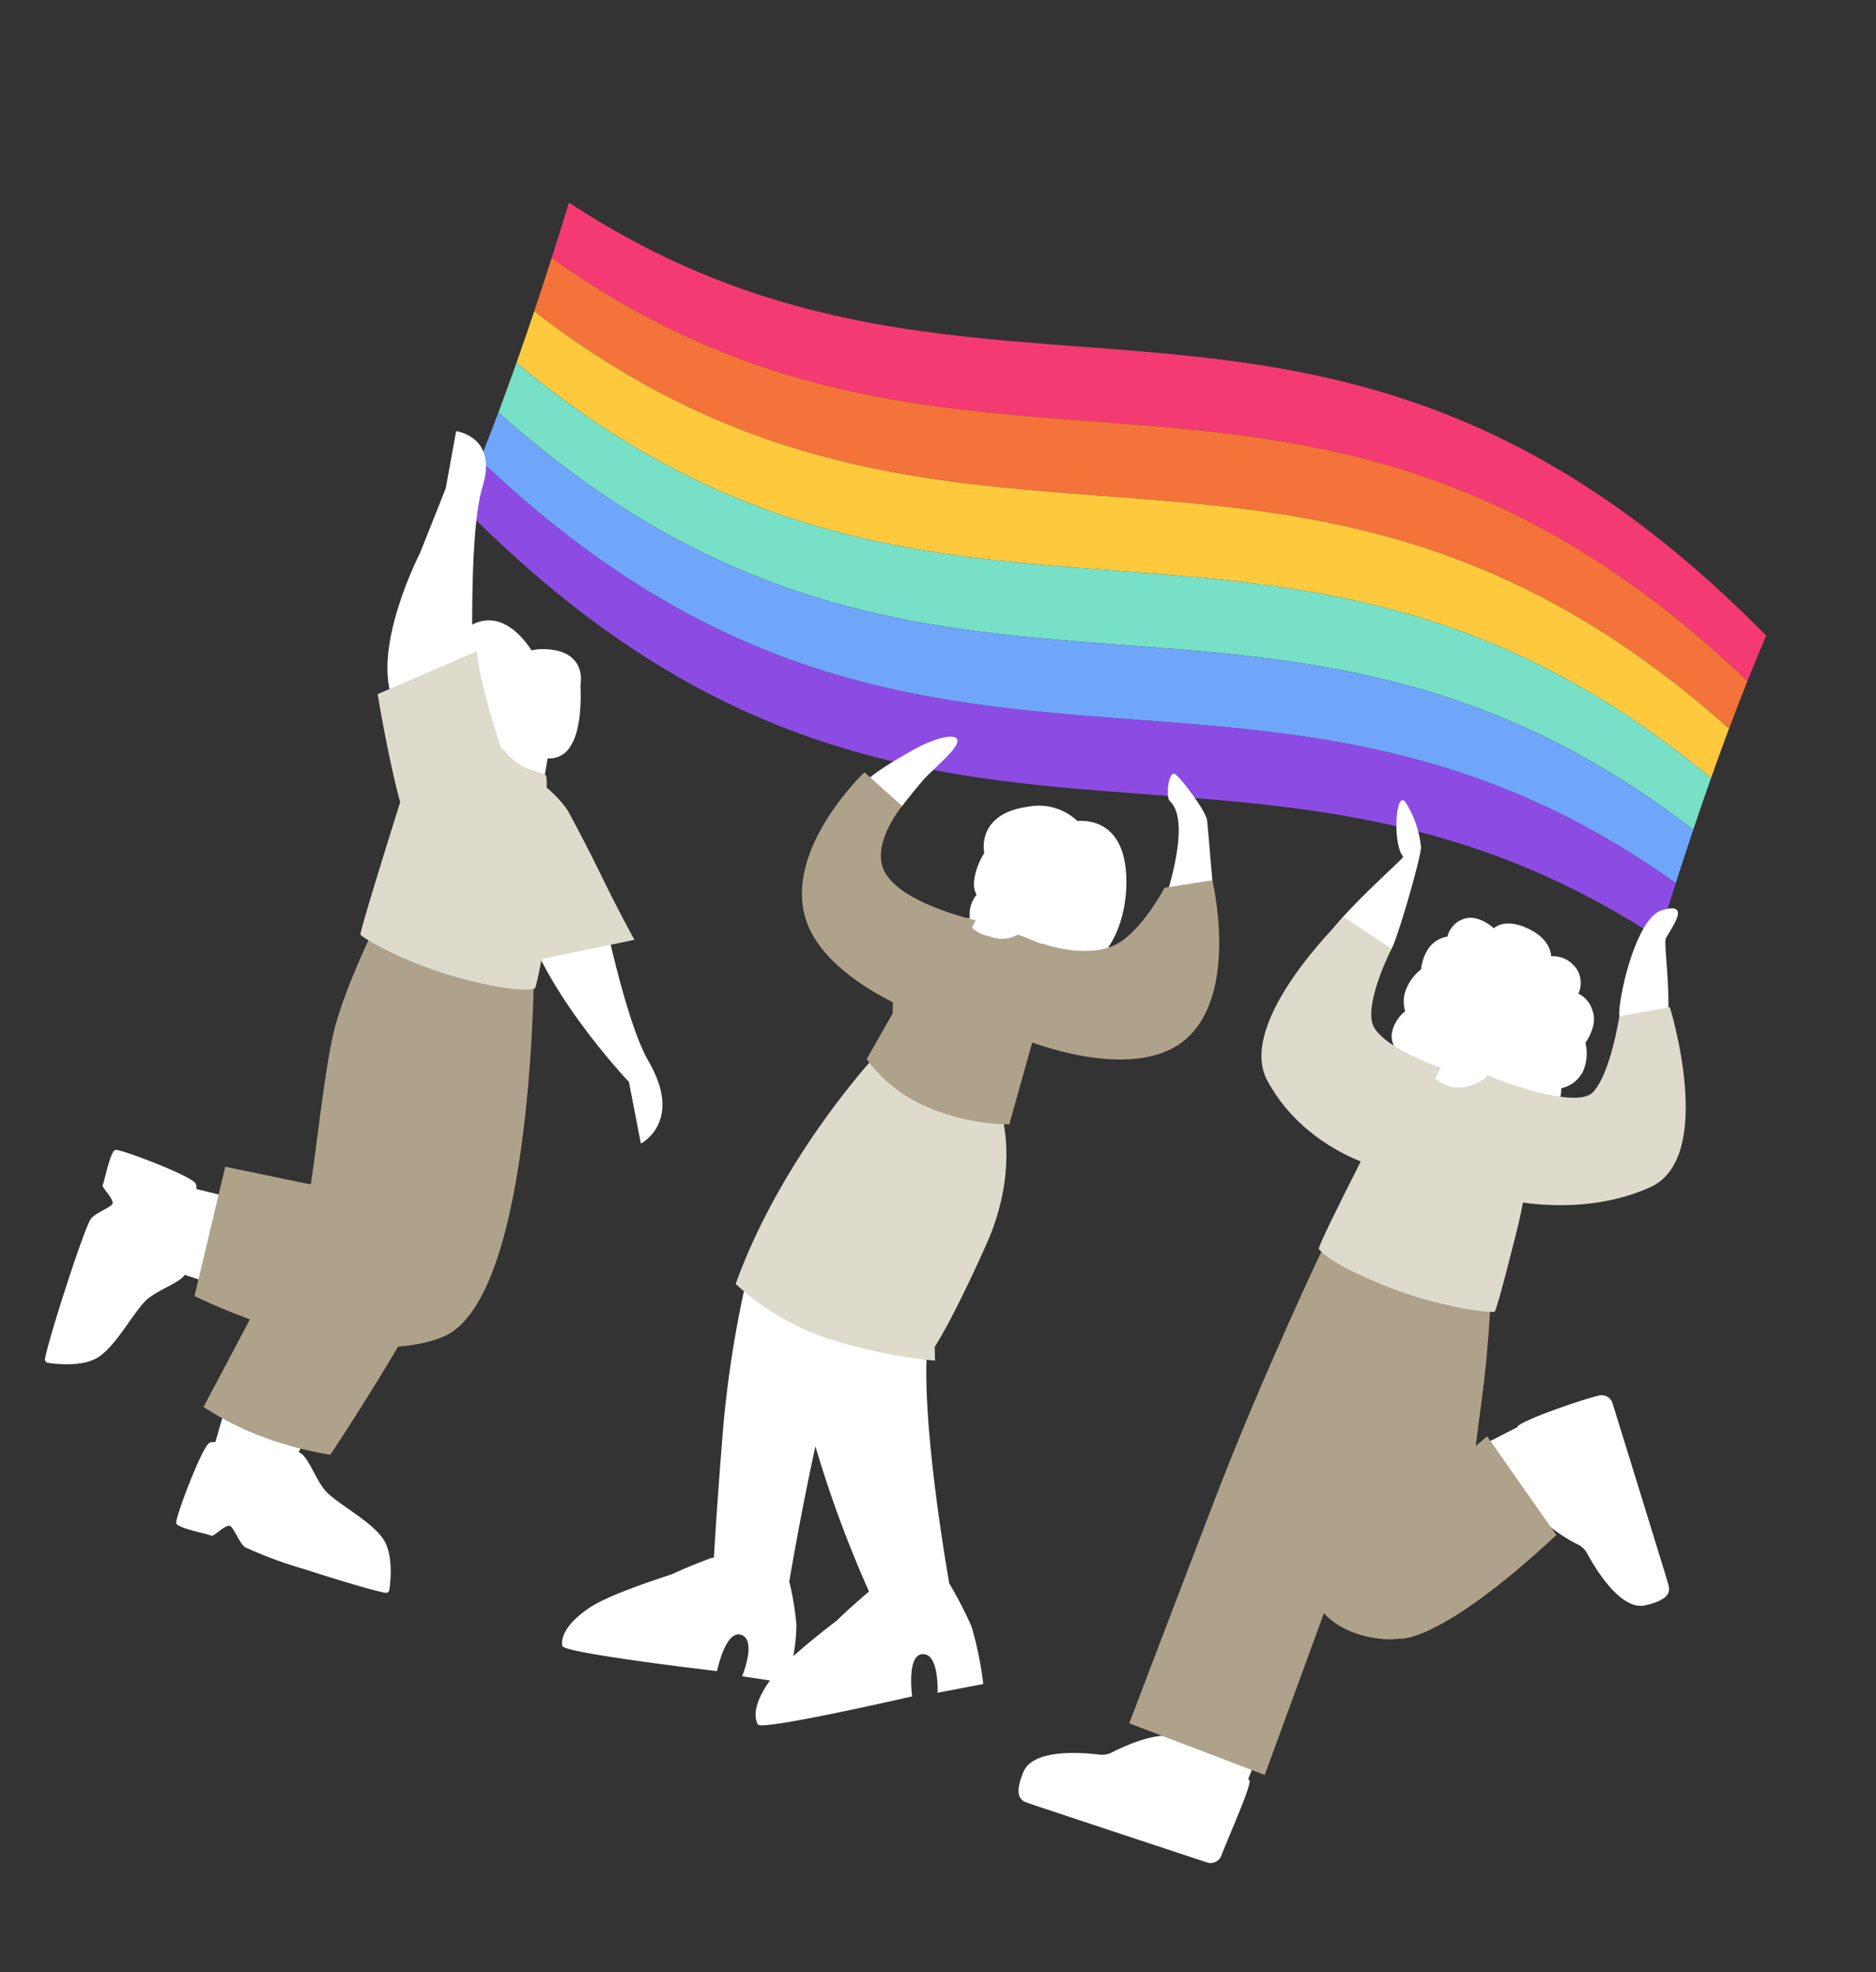 <svg xmlns="http://www.w3.org/2000/svg" xmlns:xlink="http://www.w3.org/1999/xlink" width="203.293" height="213.732" viewBox="0 0 203.293 213.732">
  <rect x="0" y="0" width="203.293" height="213.732" fill="#333333" stroke="none"/>
  <defs>
    <clipPath id="clip-path">
      <rect id="長方形_5945" data-name="長方形 5945" width="141.654" height="64.79" transform="translate(0 0)" fill="none"/>
    </clipPath>
    <clipPath id="clip-path-2">
      <rect id="長方形_5944" data-name="長方形 5944" width="60.507" height="116.038" fill="none"/>
    </clipPath>
  </defs>
  <g id="ILLUST" transform="translate(54.461 -6.139) rotate(18)">
    <g id="グループ_16050" data-name="グループ 16050" transform="matrix(-0.985, -0.174, 0.174, -0.985, 148.117, 88.403)" clip-path="url(#clip-path)">
      <path id="パス_6498" data-name="パス 6498" d="M135.9.811C80.177-6.536,63.372,38.921,0,21.191q.3,2.693.522,5.291C66.022,47.1,83.04,1.932,137.062,6.973Q136.451,3.854,135.9.811" transform="translate(4.593 32.885)" fill="#f43a73"/>
      <path id="パス_6499" data-name="パス 6499" d="M135.512,1.385C78.007-8.383,61.331,37.247,0,22.288q.365,2.786.662,5.48C64.034,45.5,80.839.041,136.559,7.388q-.553-3.042-1.047-6" transform="translate(3.932 26.308)" fill="#f4733a"/>
      <path id="パス_6500" data-name="パス 6500" d="M135.383,2.125C76.007-10.18,59.375,35.508,0,23.2q.429,2.875.8,5.662C62.126,43.824,78.8-1.806,136.307,7.962q-.493-2.961-.924-5.837" transform="translate(3.136 19.731)" fill="#ffc93e"/>
      <path id="パス_6501" data-name="パス 6501" d="M135.512,3.04C74.181-11.92,57.5,33.711,0,23.943Q.493,26.9.924,29.78C60.3,42.085,76.933-3.6,136.308,8.7q-.432-2.875-.8-5.662" transform="translate(2.211 13.154)" fill="#77e0c6"/>
      <path id="パス_6502" data-name="パス 6502" d="M135.9,4.136C72.525-13.593,55.72,31.863,0,24.517q.553,3.042,1.047,6c57.5,9.768,74.18-35.862,135.512-20.9q-.365-2.786-.662-5.48" transform="translate(1.163 6.577)" fill="#6fa6fa"/>
      <path id="パス_6503" data-name="パス 6503" d="M136.539,5.423C71.039-15.192,54.021,29.973,0,24.932q.611,3.12,1.164,6.162c55.72,7.347,72.524-38.11,135.9-20.38q-.3-2.693-.522-5.291" transform="translate(0 0)" fill="#8c4ce3"/>
    </g>
    <g id="グループ_16045" data-name="グループ 16045" transform="translate(114.881 58.161)" clip-path="url(#clip-path-2)">
      <path id="パス_6444" data-name="パス 6444" d="M25.087,26.3S27.58,27.308,29,25.751a3.365,3.365,0,0,0,.639-3.361,3.439,3.439,0,0,0,1.67-2.431,4.779,4.779,0,0,0-.7-3.051s.745-2.249-.36-3.577a2.879,2.879,0,0,0-2.013-1.26A2.775,2.775,0,0,0,26.77,9.283a3.065,3.065,0,0,0-2.6-.158s-.5-1.79-3.461-2.1c-2.694-.279-3.373,1.138-3.373,1.138s-2.033-.959-3.365,0a2.72,2.72,0,0,0-1.143,2.416,3.035,3.035,0,0,0-1.614,2.086,4.93,4.93,0,0,0,0,2.156,5.217,5.217,0,0,0-.889,2.761,3.563,3.563,0,0,0,.652,2.094,4.012,4.012,0,0,0-.652,2.632,2.214,2.214,0,0,0,.889,1.5A3.715,3.715,0,0,0,13.5,26.918c1.65.685,11.585-.622,11.585-.622" transform="translate(2.93 1.995)" fill="#fff"/>
      <path id="パス_6445" data-name="パス 6445" d="M9.339,4.177A10.959,10.959,0,0,0,6.23.1c-1.407-.937.094,4.82,1.632,5.717C7.492,6.927,1.068,17.4,2.6,19.049c2.266,2.44,6.495-.458,6.495-.458l.638-2.9C10.014,14.5,9.7,4.828,9.339,4.177" transform="translate(0.675 0)" fill="#fff"/>
      <path id="パス_6446" data-name="パス 6446" d="M19.81,23.207s-7.675-.06-9.02-2.45-.422-8.177-.422-8.177L4.407,10.913S-3.286,25.3,1.982,30.328C8.611,36.652,17.6,35.519,17.6,35.519Z" transform="translate(0.039 3.114)" fill="#dedbcc"/>
      <path id="パス_6447" data-name="パス 6447" d="M30.482,5.084c-.048-.7,1.684-4.99-1.334-2.895-2.58,1.79-1.458,11.288-.853,12.357l.78,2.6A3.076,3.076,0,0,0,33.459,15.8c1.009-2.013-2.914-9.806-2.977-10.716" transform="translate(7.854 0.462)" fill="#fff"/>
      <path id="合体_77" data-name="合体 77" d="M22.028,61.429c-4.349-.023-19.744-.1-20.28-.129-.624-.034-1.986.274-1.712-3.063.223-2.728,5.4-3.965,7.282-4.326a2.267,2.267,0,0,0,1.166-.624c1.023-1.02,3.457-3.261,5.474-3.664a2.629,2.629,0,0,1,.329-.045l.334-1.9,8.98,1.043-.162,2.781a1,1,0,0,1,.12,0c.49.027-.176,6.031-.323,8.721a1.242,1.242,0,0,1-1.2,1.206Zm28.766-44.6a2.247,2.247,0,0,0-1.184-.582,16.411,16.411,0,0,1-5.478-1.811l-1.276,1.29L36.286,9.3,39.4,6.169c-.262-.415,5.024-4.524,7.3-5.962a1.243,1.243,0,0,1,1.681.282c2.5,3.554,11.377,16.137,11.666,16.59.336.529,1.374,1.461-1.5,3.173a2.408,2.408,0,0,1-1.257.326C54.959,20.577,51.954,17.937,50.794,16.83Z" transform="translate(0 54.61)" fill="#fff" stroke="rgba(0,0,0,0)" stroke-miterlimit="10" stroke-width="1"/>
      <path id="パス_6449" data-name="パス 6449" d="M11.366,37.607S9.324,53.021,8.547,67.916s-1.3,25.658-1.3,25.658l15.688.783L24.023,64.77l.03-26.98Z" transform="translate(2.068 10.731)" fill="#afa28b"/>
      <path id="パス_6451" data-name="パス 6451" d="M27.905,38.5S29.433,44.161,30.3,49s2.171,11.337,2.171,11.337,5,14.749-4.536,16.715C16.108,79.491,15.778,65.3,15.778,65.3L17.405,35.45Z" transform="translate(4.502 10.116)" fill="#afa28b"/>
      <path id="パス_6452" data-name="パス 6452" d="M19.83,20.246s.889-.947,4.6.077c4.72,1.3,5.447,14.484,5.447,14.484s.64,8.9.429,9.171-5.862,1.445-12.184,1-7.688-1.359-8.029-1.571S13,23.558,13,23.558s1.86-3.317,6.829-3.312" transform="translate(2.873 5.663)" fill="#dedbcc"/>
      <path id="合体_106" data-name="合体 106" d="M-19230.514-238.7l.328-1.9.193-1.109a2.551,2.551,0,0,1-1.844-2.087c-.648-2.669,1.578-7.3,1.578-7.3,3.383-4.117,6.145,2.944,6.145,2.944l-.768,1.337a2.122,2.122,0,0,1,1.693-.164,2.044,2.044,0,0,1,.309,3.036,2.036,2.036,0,0,1-2.273.714h0l-.2,3.769s-.738,1.052-2.953,1.115c-.094,0-.186,0-.271,0A3.617,3.617,0,0,1-19230.514-238.7Z" transform="translate(19249.734 266.41)" fill="#fff" stroke="rgba(0,0,0,0)" stroke-miterlimit="10" stroke-width="1"/>
      <path id="パス_6457" data-name="パス 6457" d="M20.36,20.044s-1.979,3.294-5.4,1.761,9.452,20.186,9.452,20.186l-1.49-18.867Z" transform="translate(4.104 5.72)" fill="#dedbcc"/>
      <path id="パス_6458" data-name="パス 6458" d="M39.5,56.674,29.055,48.808,26.388,53.15l.487,19.437s4.26-.864,12.621-15.912" transform="translate(7.529 13.927)" fill="#afa28b"/>
      <path id="パス_6459" data-name="パス 6459" d="M19.474,22.836S29.185,23.456,30.4,21s.189-8.739.189-8.739l4.9-2.617s9.828,13.92,4,19.217c-6.718,6.105-16.244,6.263-16.244,6.263Z" transform="translate(5.557 2.752)" fill="#dedbcc"/>
    </g>
    <g id="グループ_16049" data-name="グループ 16049" transform="translate(62.12 63.089)">
      <path id="合体_105" data-name="合体 105" d="M-19173.295-224.161c-.666-.1-1.268-.227-1.811-.364a6.179,6.179,0,0,1-2.354.36c-3.227-.169-2.754-2.865-2.754-2.865l.7-.215a3.338,3.338,0,0,1-.1-2.624,2.959,2.959,0,0,1-.717-1.369,7.285,7.285,0,0,1,.123-3.2c-.072-.125-2.133-3.766,2.91-6.226a6.114,6.114,0,0,1,5.615-.206c1.113-.457,4.5-1.367,6.59,3.34,2.33,5.262,1.824,13.539-6.09,13.54A13.587,13.587,0,0,1-19173.295-224.161Z" transform="translate(19198.199 248.984)" fill="#fff"/>
      <path id="パス_6477" data-name="パス 6477" d="M108.627,23.849a2.846,2.846,0,0,1-1.745-1.339c-.548-.817,4.19-5.814,4.68-6.28s2.616-2.348,3.389-1.854-1.275,3.633-1.962,5.12c-.514,1.11-1.421,3.638-1.421,3.638l-1.551,1.483Z" transform="translate(-103.62 -10.693)" fill="#fff"/>
      <path id="パス_6478" data-name="パス 6478" d="M107.227,19.54s-5.422,9.9-1.531,16.5,16.76,6.673,16.76,6.673l1.379-11.661s-9.2.939-11.587-2.384c-1.79-2.491-.01-6.914-.01-6.914Z" transform="translate(-104.29 -9.312)" fill="#afa28b"/>
      <path id="パス_6479" data-name="パス 6479" d="M132.447,14.413c-.595-.275-1.145-3.152-.379-2.96s4.457,2.8,4.862,3.686,4.471,10.59,4.471,10.59l-6.246,3.382s1.014-12.972-2.708-14.7" transform="translate(-97.076 -11.444)" fill="#fff"/>
      <path id="パス_6480" data-name="パス 6480" d="M141.088,19.125s6.522,10.6,2.631,17.2-16.9,5.5-16.9,5.5L125.58,31.337s5.92.282,8.307-3.039c1.79-2.491,2.535-6.8,2.535-6.8Z" transform="translate(-98.686 -9.422)" fill="#afa28b"/>
      <path id="合体_75" data-name="合体 75" d="M23.023,49.344c-.592-.528-1.2-1.908-.235-4.943l-3.012.495s.335-4.213-1.474-4.235-1.282,4.546-1.282,4.546S.616,48.5.229,47.793s-.5-2.241,1.514-4.835c1.333-1.713,5.013-4.5,7.356-6.2,1.511-1.422,3.561-3.036,3.561-3.036l.234-.11c-.481-1.833-1.7-6.559-3.338-13.453A118.516,118.516,0,0,1,6.861,2.834s8.55-3.061,11.326.109c3.264-2.334,8.614-5.261,9.3.02C28.4,10.057,36.8,26.1,38.049,28.455l.037,0a44.556,44.556,0,0,1,3.672,3.636,39.424,39.424,0,0,1,3.135,5.528l-4.424,2.442s-1.1-4.08-2.806-3.492.314,4.709.314,4.709-13.505,8.093-14.865,8.092A.131.131,0,0,1,23.023,49.344Zm.637-11.531a19.809,19.809,0,0,1,.719,3.3c1.031-1.779,2.327-3.727,3.306-5.149.946-1.845,2.335-4.05,2.335-4.05v0l-.007,0a126.936,126.936,0,0,1-10.2-12.9c-.062-.086-.12-.172-.181-.258.74,7.476,1.83,14.8,1.83,14.8A29.52,29.52,0,0,1,23.66,37.813ZM21.379,33.57l.089-.015-.085.009S21.38,33.568,21.379,33.57Z" transform="translate(0.823 62.591)" fill="#fff"/>
      <path id="パス_6487" data-name="パス 6487" d="M123.913,73.162q-1.245.066-2.6.08A26.985,26.985,0,0,1,117.5,73a27.393,27.393,0,0,1-7.83-2.274c.491-15.187,7.089-28.921,7.089-28.921l3.778.841.671.148Z" transform="translate(-102.874 -3.45)" fill="#dedbcc"/>
      <path id="パス_6488" data-name="パス 6488" d="M132.741,58.02c-.977,9.169-1.895,12.347-1.895,12.347s.184.518.491,1.407a50.785,50.785,0,0,1-8.869,1.213q-1.245.066-2.6.08a26.986,26.986,0,0,1-3.816-.239c-.479-1.64-.793-2.764-.858-3.067-.366-1.679,2.365-27.266,2.365-27.266l1.532-.02,10.49,1.137s4.133,5.236,3.157,14.409" transform="translate(-101.428 -3.275)" fill="#dedbcc"/>
      <path id="パス_6493" data-name="パス 6493" d="M121.173,28.653l-3.286.455s-2.931,3.192-3.009,6.746a12.954,12.954,0,0,0,.668,5.183L114.4,46.62a15.529,15.529,0,0,0,7.8,2.909,23.212,23.212,0,0,0,9.08-.949s-.731-17.532-.731-19.022c0-1.007-9.381-.906-9.381-.906" transform="translate(-101.628 -6.914)" fill="#afa28b"/>
      <path id="パス_6647" data-name="パス 6647" d="M124.6,25.847l-.136,3.638a3.546,3.546,0,0,1-2.83,1.114,3.778,3.778,0,0,1-2.134-.309l.291-1.834.284-1.789,3.874-.7Z" transform="translate(-100.285 -7.652)" fill="#fff"/>
    </g>
    <g id="グループ_16048" data-name="グループ 16048" transform="translate(0 51.784)">
      <path id="合体_104" data-name="合体 104" d="M-19120.338-207.871c2.492-4.7,6.467-2.237,8.1-.917a5.777,5.777,0,0,1,1.3-.557c4.414-1.3,4.883,2.289,4.9,2.483.584,1.544,1.568,4.61,1.037,6.583a2.629,2.629,0,0,1-1.957,2.091l.383,2.622s-.514.883-2.207.787c-.111-.006-.217-.014-.32-.025l.367,2.04-6.512.288S-19123.545-201.838-19120.338-207.871Z" transform="translate(19138.895 228.898)" fill="#fff"/>
      <path id="パス_6462" data-name="パス 6462" d="M19.569,26.023S13.831,10.557,13.738,4.865,9.159.049,9.159.049L10,6.291l-.48,7.491S7.577,25.658,11.909,30.173c5.316,5.541,7.66-4.15,7.66-4.15" transform="translate(2.392 -0.001)" fill="#fff"/>
      <path id="パス_6463" data-name="パス 6463" d="M33.985,32.645S41.39,46.226,45.634,50.02C51.3,55.082,47.6,58.76,47.6,58.76L44.3,52.8S31.083,45.69,26.731,37.472c-3.591-6.785,7.254-4.827,7.254-4.827" transform="translate(6.846 8.525)" fill="#fff"/>
      <path id="合体_76" data-name="合体 76" d="M27.112,36.693c-.83-.427-1.525-1.356-2.088-1.654-.3-.159-.676.313-1.007.785-.3.427-.57.853-.711.819a9.474,9.474,0,0,0-1.27.049c-1.12.072-2.593.147-2.77-.17-.283-.495.094-8.817.756-9.41a.981.981,0,0,1,.568-.244l-.149-4.3,9.454-1.4-.374,3.948c.937-.073,2.5,2.064,3.9,2.985,1.511.993,5.664,1.586,7.647,3.074,1.613,1.208,2.223,4.056,2.4,5.079a.38.38,0,0,1-.309.446c-1.278.172-5.311.27-9.019.27A47,47,0,0,1,27.112,36.693ZM.239,23.983C-.083,21.506-.1,8.716.307,7.938.734,7.107,1.666,6.42,1.968,5.854S.287,4.43.367,4.132,0,.374.5.091,9.316.216,9.909.88a.969.969,0,0,1,.236.53l4-.293.729,9.531H11.838C11.57,11.6,9.717,13,8.87,14.278c-1,1.507-1.606,5.66-3.1,7.635C4.555,23.522,1.7,24.123.684,24.292a.444.444,0,0,1-.066.005A.372.372,0,0,1,.239,23.983Z" transform="translate(0 85.444)" fill="#fff" stroke="rgba(0,0,0,0)" stroke-miterlimit="10" stroke-width="1"/>
      <path id="パス_6465" data-name="パス 6465" d="M34.512,40.6s11.762,35.63,3.383,42.583-26.928,4.074-26.928,4.074L9.806,72.9l10.142-1.114L30.393,42.074Z" transform="translate(2.582 10.687)" fill="#afa28b"/>
      <path id="パス_6467" data-name="パス 6467" d="M16.116,41.767S14.9,49.791,15.252,54.9s3.2,17.505,3.084,19.549S14.4,98.077,14.4,98.077a32.657,32.657,0,0,0,8.1,1.136,38.349,38.349,0,0,0,6.568-.455s5.874-20.773,5.48-28.268-2.763-28.723-2.763-28.723Z" transform="translate(3.792 10.995)" fill="#afa28b"/>
      <path id="パス_6470" data-name="パス 6470" d="M25.5,28.261s-5.061-6.44-7.017-10.81L9.712,25.185c3.576,6.857,5.939,10.385,5.939,10.385s.135,14.691.337,14.96,5.711,1.5,11.9,1.152,7.534-1.219,7.871-1.421S33.194,30.81,33.194,30.81A12.572,12.572,0,0,0,25.5,28.261" transform="translate(2.557 4.594)" fill="#dedbcc"/>
      <path id="パス_6471" data-name="パス 6471" d="M27.262,27.25a5.864,5.864,0,0,0-.43-1.172c-.216-.346-1.32,0-2.818-.232a7.029,7.029,0,0,1-2.492-1.113c-.258-.029-.436.911-.436.911s.832,1.049.963,1.2,5.213.408,5.213.408" transform="translate(5.552 6.51)" fill="#dedbcc"/>
      <path id="パス_6474" data-name="パス 6474" d="M40.223,39.123s-2.126-1.948-5.4-5.339c-3.22-3.336-5.811-5.758-5.811-5.758l-3.423,5.4,4.157,11.664Z" transform="translate(6.738 7.378)" fill="#dedbcc"/>
    </g>
  </g>
</svg>
